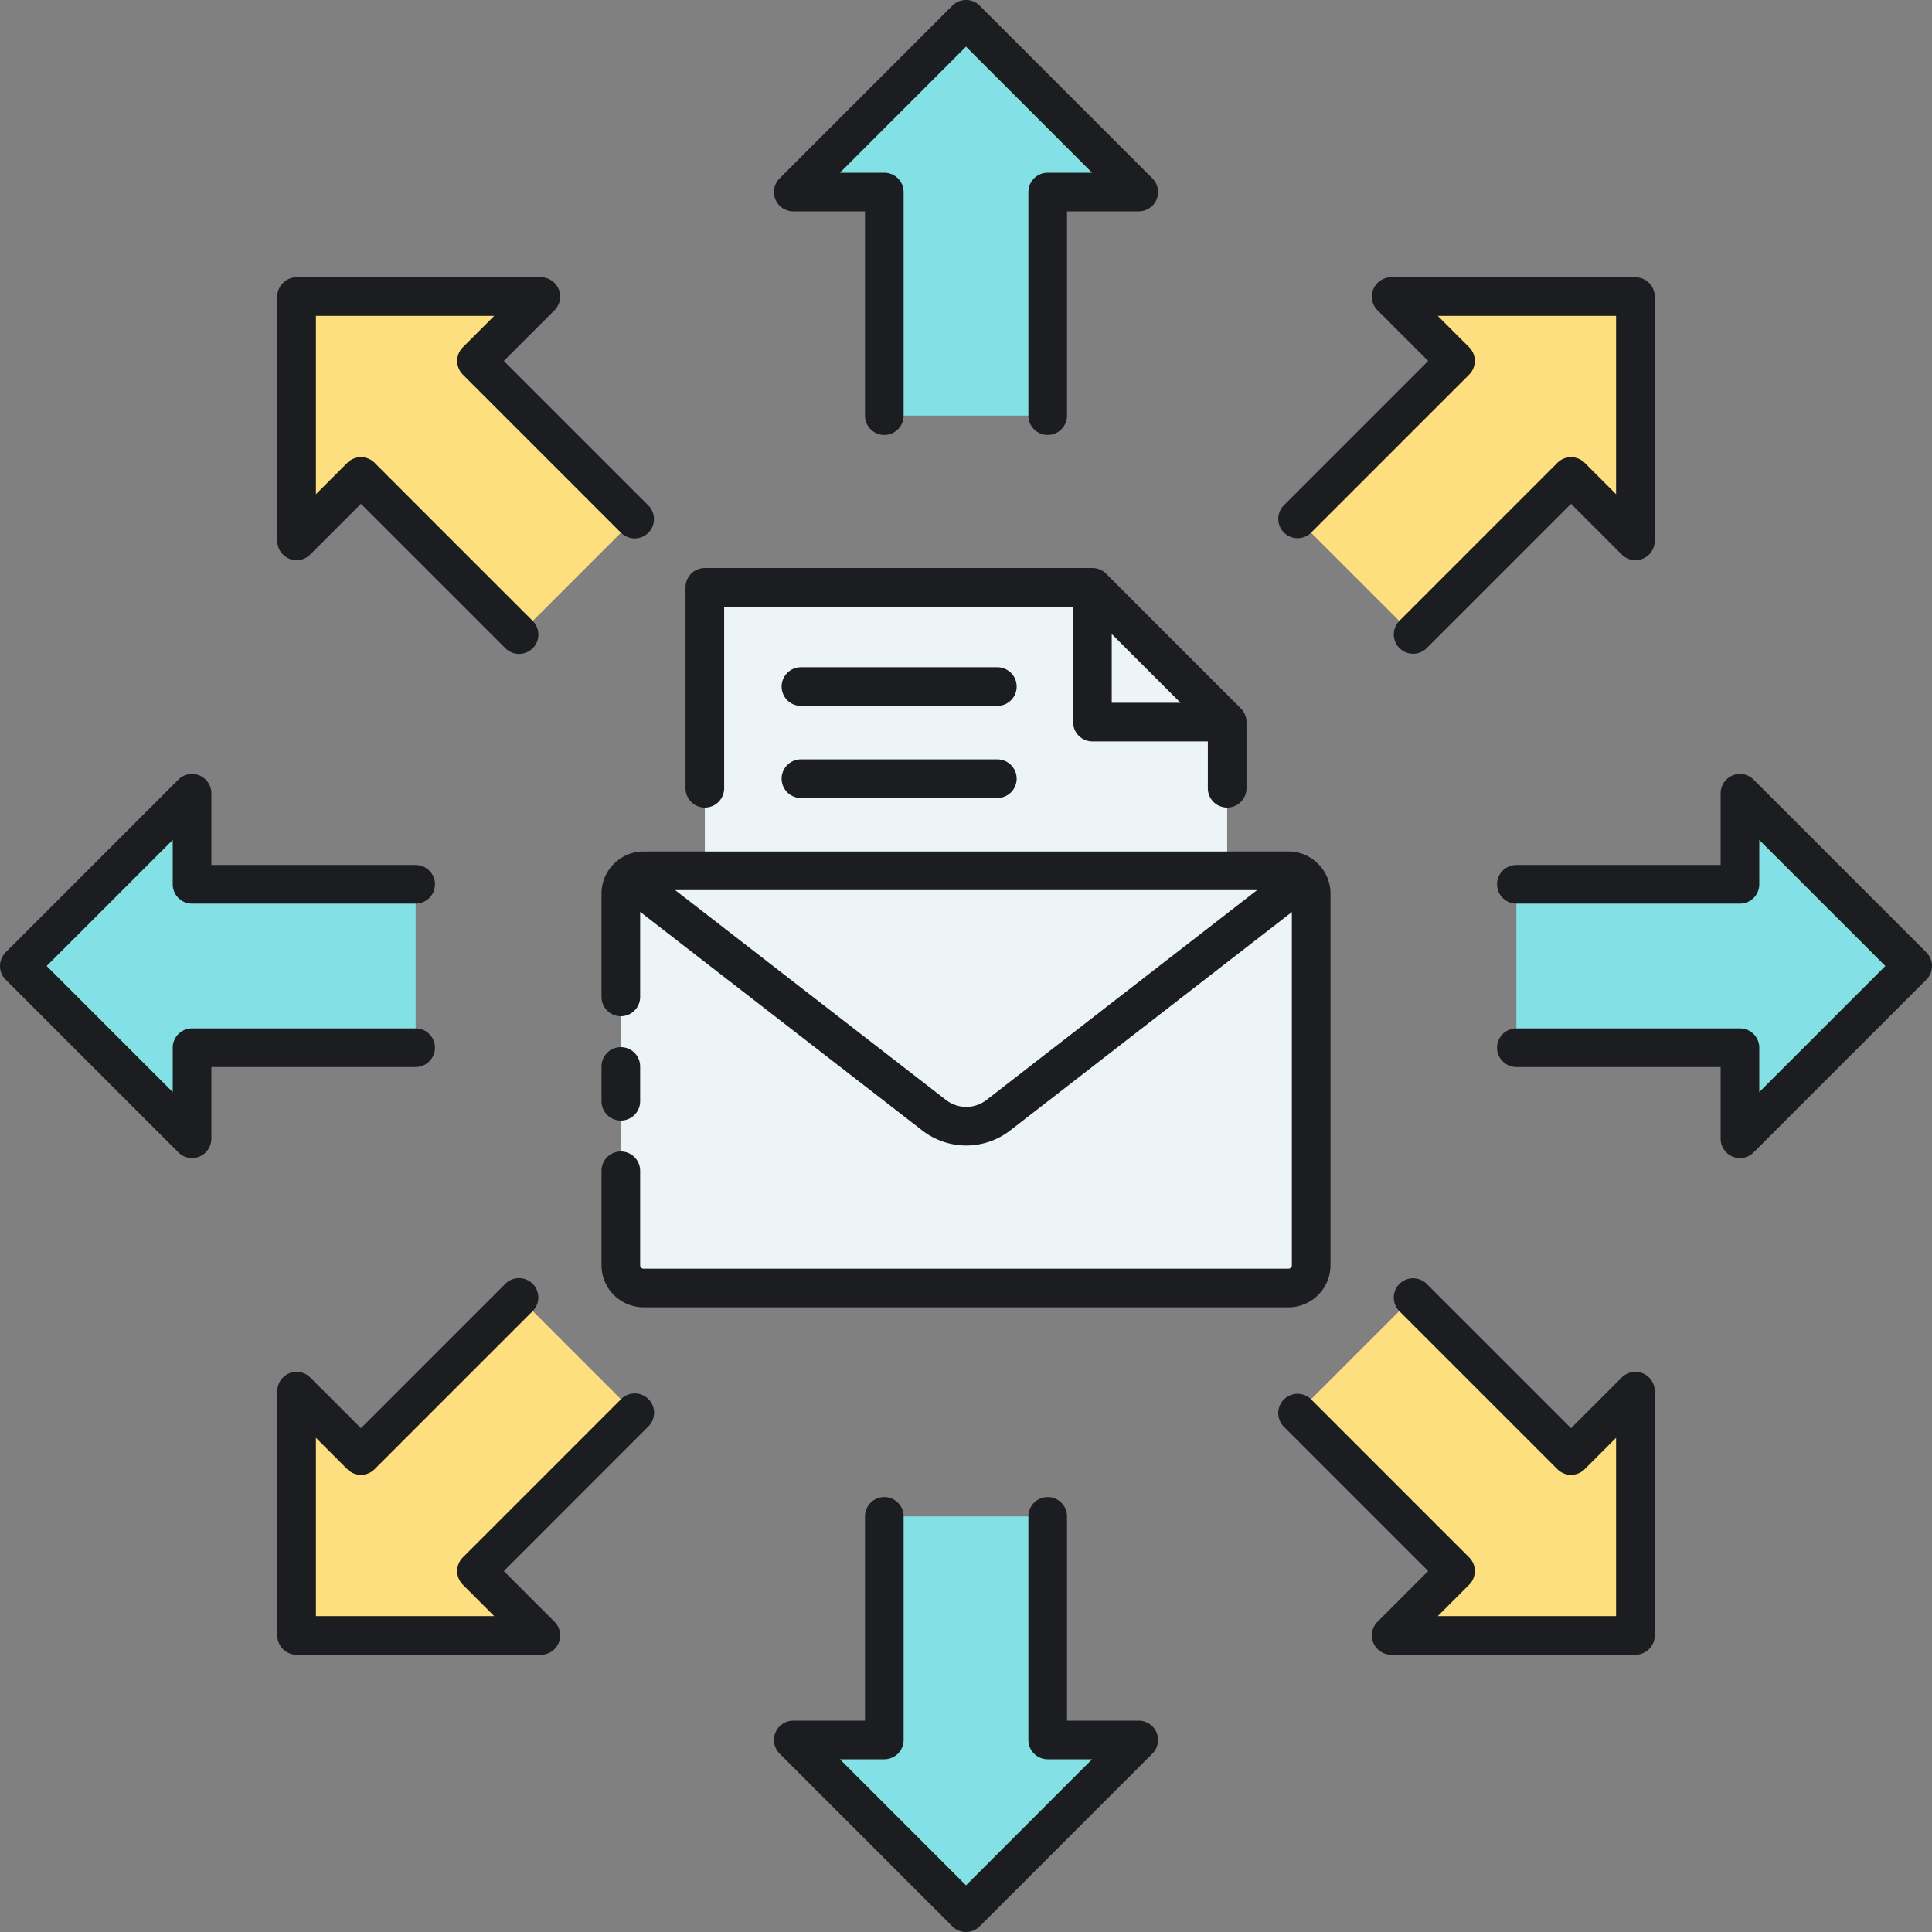 <svg id="Layer_1" viewBox="0 0 500 500" xmlns="http://www.w3.org/2000/svg" data-name="Layer 1"><rect x="0" y="0" width="500" height="500" fill="#808080" stroke="none"/><path d="m317.587 186.875v38.482h-135.174v-73.357h100.299z" fill="#ecf4f7"/><rect fill="#ecf4f7" height="107.978" rx="5.89" width="178.655" x="160.673" y="225.357"/><path d="m250 5-44.697 44.697h23.554v57.865h42.286v-57.865h23.554z" fill="#83e1e5"/><path d="m250 495 44.697-44.697h-23.554v-57.865h-42.286v57.865h-23.554z" fill="#83e1e5"/><path d="m423.241 76.759h-63.211l16.655 16.655-40.917 40.917 29.901 29.901 40.917-40.917 16.655 16.655z" fill="#fddf7f"/><path d="m76.759 423.241h63.211l-16.655-16.655 40.917-40.917-29.901-29.901-40.917 40.917-16.655-16.655z" fill="#fddf7f"/><path d="m495 250-44.697-44.697v23.554h-57.865v42.286h57.865v23.554z" fill="#83e1e5"/><path d="m5 250 44.697 44.697v-23.554h57.865v-42.286h-57.865v-23.554z" fill="#83e1e5"/><path d="m423.241 423.241v-63.211l-16.655 16.655-40.917-40.917-29.901 29.901 40.917 40.917-16.655 16.655z" fill="#fddf7f"/><path d="m76.759 76.759v63.211l16.655-16.655 40.917 40.917 29.901-29.901-40.917-40.917 16.655-16.655z" fill="#fddf7f"/><path d="m200.683 51.61a5 5 0 0 1 1.084-5.448l44.7-44.7a5 5 0 0 1 7.071 0l44.7 44.7a5 5 0 0 1 -3.538 8.538h-18.556v52.866a5 5 0 0 1 -10 0v-57.866a5 5 0 0 1 5-5h11.482l-32.626-32.629-32.626 32.629h11.483a5 5 0 0 1 5 5v57.866a5 5 0 1 1 -10 0v-52.866h-18.557a5 5 0 0 1 -4.617-3.09zm94.017 393.69h-18.557v-52.862a5 5 0 0 0 -10 0v57.862a5 5 0 0 0 5 5h11.483l-32.626 32.629-32.626-32.629h11.482a5 5 0 0 0 5-5v-57.862a5 5 0 0 0 -10 0v52.862h-18.556a5 5 0 0 0 -3.536 8.535l44.7 44.7a5 5 0 0 0 7.071 0l44.7-44.7a5 5 0 0 0 -3.535-8.535zm44.6-307.434 40.917-40.917a5 5 0 0 0 0-7.07l-8.119-8.12h46.139v46.141l-8.12-8.119a5 5 0 0 0 -7.07 0l-40.913 40.919a5 5 0 0 0 7.07 7.071l37.382-37.381 13.12 13.118a5 5 0 0 0 8.535-3.535v-63.214a5 5 0 0 0 -5-5h-63.211a5 5 0 0 0 -3.535 8.535l13.119 13.12-37.381 37.386a5 5 0 0 0 7.071 7.07zm-178.6 224.268-40.917 40.917a5 5 0 0 0 0 7.07l8.12 8.12h-46.144v-46.141l8.119 8.118a5 5 0 0 0 7.071 0l40.917-40.918a5 5 0 0 0 -7.071-7.071l-37.381 37.384-13.12-13.113a5 5 0 0 0 -8.535 3.535v63.211a5 5 0 0 0 5 5h63.211a5 5 0 0 0 3.536-8.535l-13.12-13.12 37.381-37.391a5 5 0 1 0 -7.071-7.07zm337.835-115.669-44.7-44.7a5 5 0 0 0 -8.535 3.535v18.554h-52.862a5 5 0 0 0 0 10h57.862a5 5 0 0 0 5-5v-11.48l32.629 32.626-32.629 32.626v-11.482a5 5 0 0 0 -5-5h-57.862a5 5 0 0 0 0 10h52.862v18.556a5 5 0 0 0 8.535 3.535l44.7-44.7a5 5 0 0 0 0-7.07zm-385.972 24.678a5 5 0 0 0 -5-5h-57.863a5 5 0 0 0 -5 5v11.483l-32.629-32.626 32.629-32.626v11.482a5 5 0 0 0 5 5h57.866a5 5 0 0 0 0-10h-52.866v-18.556a5 5 0 0 0 -8.536-3.535l-44.7 44.7a5 5 0 0 0 0 7.07l44.7 44.7a5 5 0 0 0 8.536-3.535v-18.557h52.866a5 5 0 0 0 4.997-5zm312.591 84.268a4.994 4.994 0 0 0 -5.448 1.084l-13.12 13.119-37.386-37.381a5 5 0 0 0 -7.07 7.071l40.917 40.917a5 5 0 0 0 7.07 0l8.12-8.119v46.139h-46.137l8.119-8.12a5 5 0 0 0 0-7.07l-40.919-40.917a5 5 0 0 0 -7.071 7.07l37.381 37.382-13.11 13.12a5 5 0 0 0 3.535 8.535h63.211a5 5 0 0 0 5-5v-63.211a5 5 0 0 0 -3.092-4.619zm-350.309-210.822a4.992 4.992 0 0 0 5.449-1.084l13.12-13.119 37.381 37.381a5 5 0 0 0 7.072-7.071l-40.917-40.917a5 5 0 0 0 -7.072 0l-8.119 8.121v-46.141h46.141l-8.12 8.12a5 5 0 0 0 0 7.07l40.92 40.917a5 5 0 1 0 7.072-7.07l-37.386-37.382 13.12-13.12a5 5 0 0 0 -3.536-8.535h-63.211a5 5 0 0 0 -5 5v63.211a5 5 0 0 0 3.086 4.619zm85.827 145.411a5 5 0 0 0 5-5v-9a5 5 0 0 0 -10 0v9a5 5 0 0 0 5 5zm-5 13a5 5 0 0 1 10 0v24.445a.892.892 0 0 0 .891.89h166.875a.89.89 0 0 0 .889-.89v-91.4l-72.886 56.512a18.573 18.573 0 0 1 -22.761 0l-73.008-56.567v22.01a5 5 0 0 1 -10 0v-26.754a10.846 10.846 0 0 1 3.391-7.875c.031-.028.06-.058.091-.084a10.84 10.84 0 0 1 7.409-2.931h166.875a10.841 10.841 0 0 1 7.455 2.974l.035.032a10.852 10.852 0 0 1 3.4 7.884v96.2a10.9 10.9 0 0 1 -10.889 10.89h-166.876a10.9 10.9 0 0 1 -10.891-10.89zm169.671-72.644h-150.618l70.08 54.3a8.572 8.572 0 0 0 10.509 0zm-147.93-26.356v-52a5 5 0 0 1 5-5h100.3c.032 0 .063.009.1.009a5.036 5.036 0 0 1 .884.088h.009a5.033 5.033 0 0 1 .828.252c.081.032.159.069.238.1a4.856 4.856 0 0 1 .573.306c.074.046.148.089.22.138a4.907 4.907 0 0 1 .688.565l34.876 34.875a4.978 4.978 0 0 1 .565.688c.05.072.092.145.138.219a5.117 5.117 0 0 1 .307.575c.035.078.072.156.1.236a4.989 4.989 0 0 1 .251.827v.011a4.99 4.99 0 0 1 .087.88c0 .034.01.066.01.1v17.131a5 5 0 0 1 -10 0v-12.125h-29.875a5 5 0 0 1 -5-5v-29.875h-90.3v47a5 5 0 0 1 -10 0zm110.3-22.125h17.8l-8.9-8.9-8.9-8.9zm-80.427.809h50.824a5 5 0 0 0 0-10h-50.825a5 5 0 0 0 0 10zm0 23.836h50.824a5 5 0 0 0 0-10h-50.825a5 5 0 0 0 0 10z" fill="#1c1d21"/></svg>